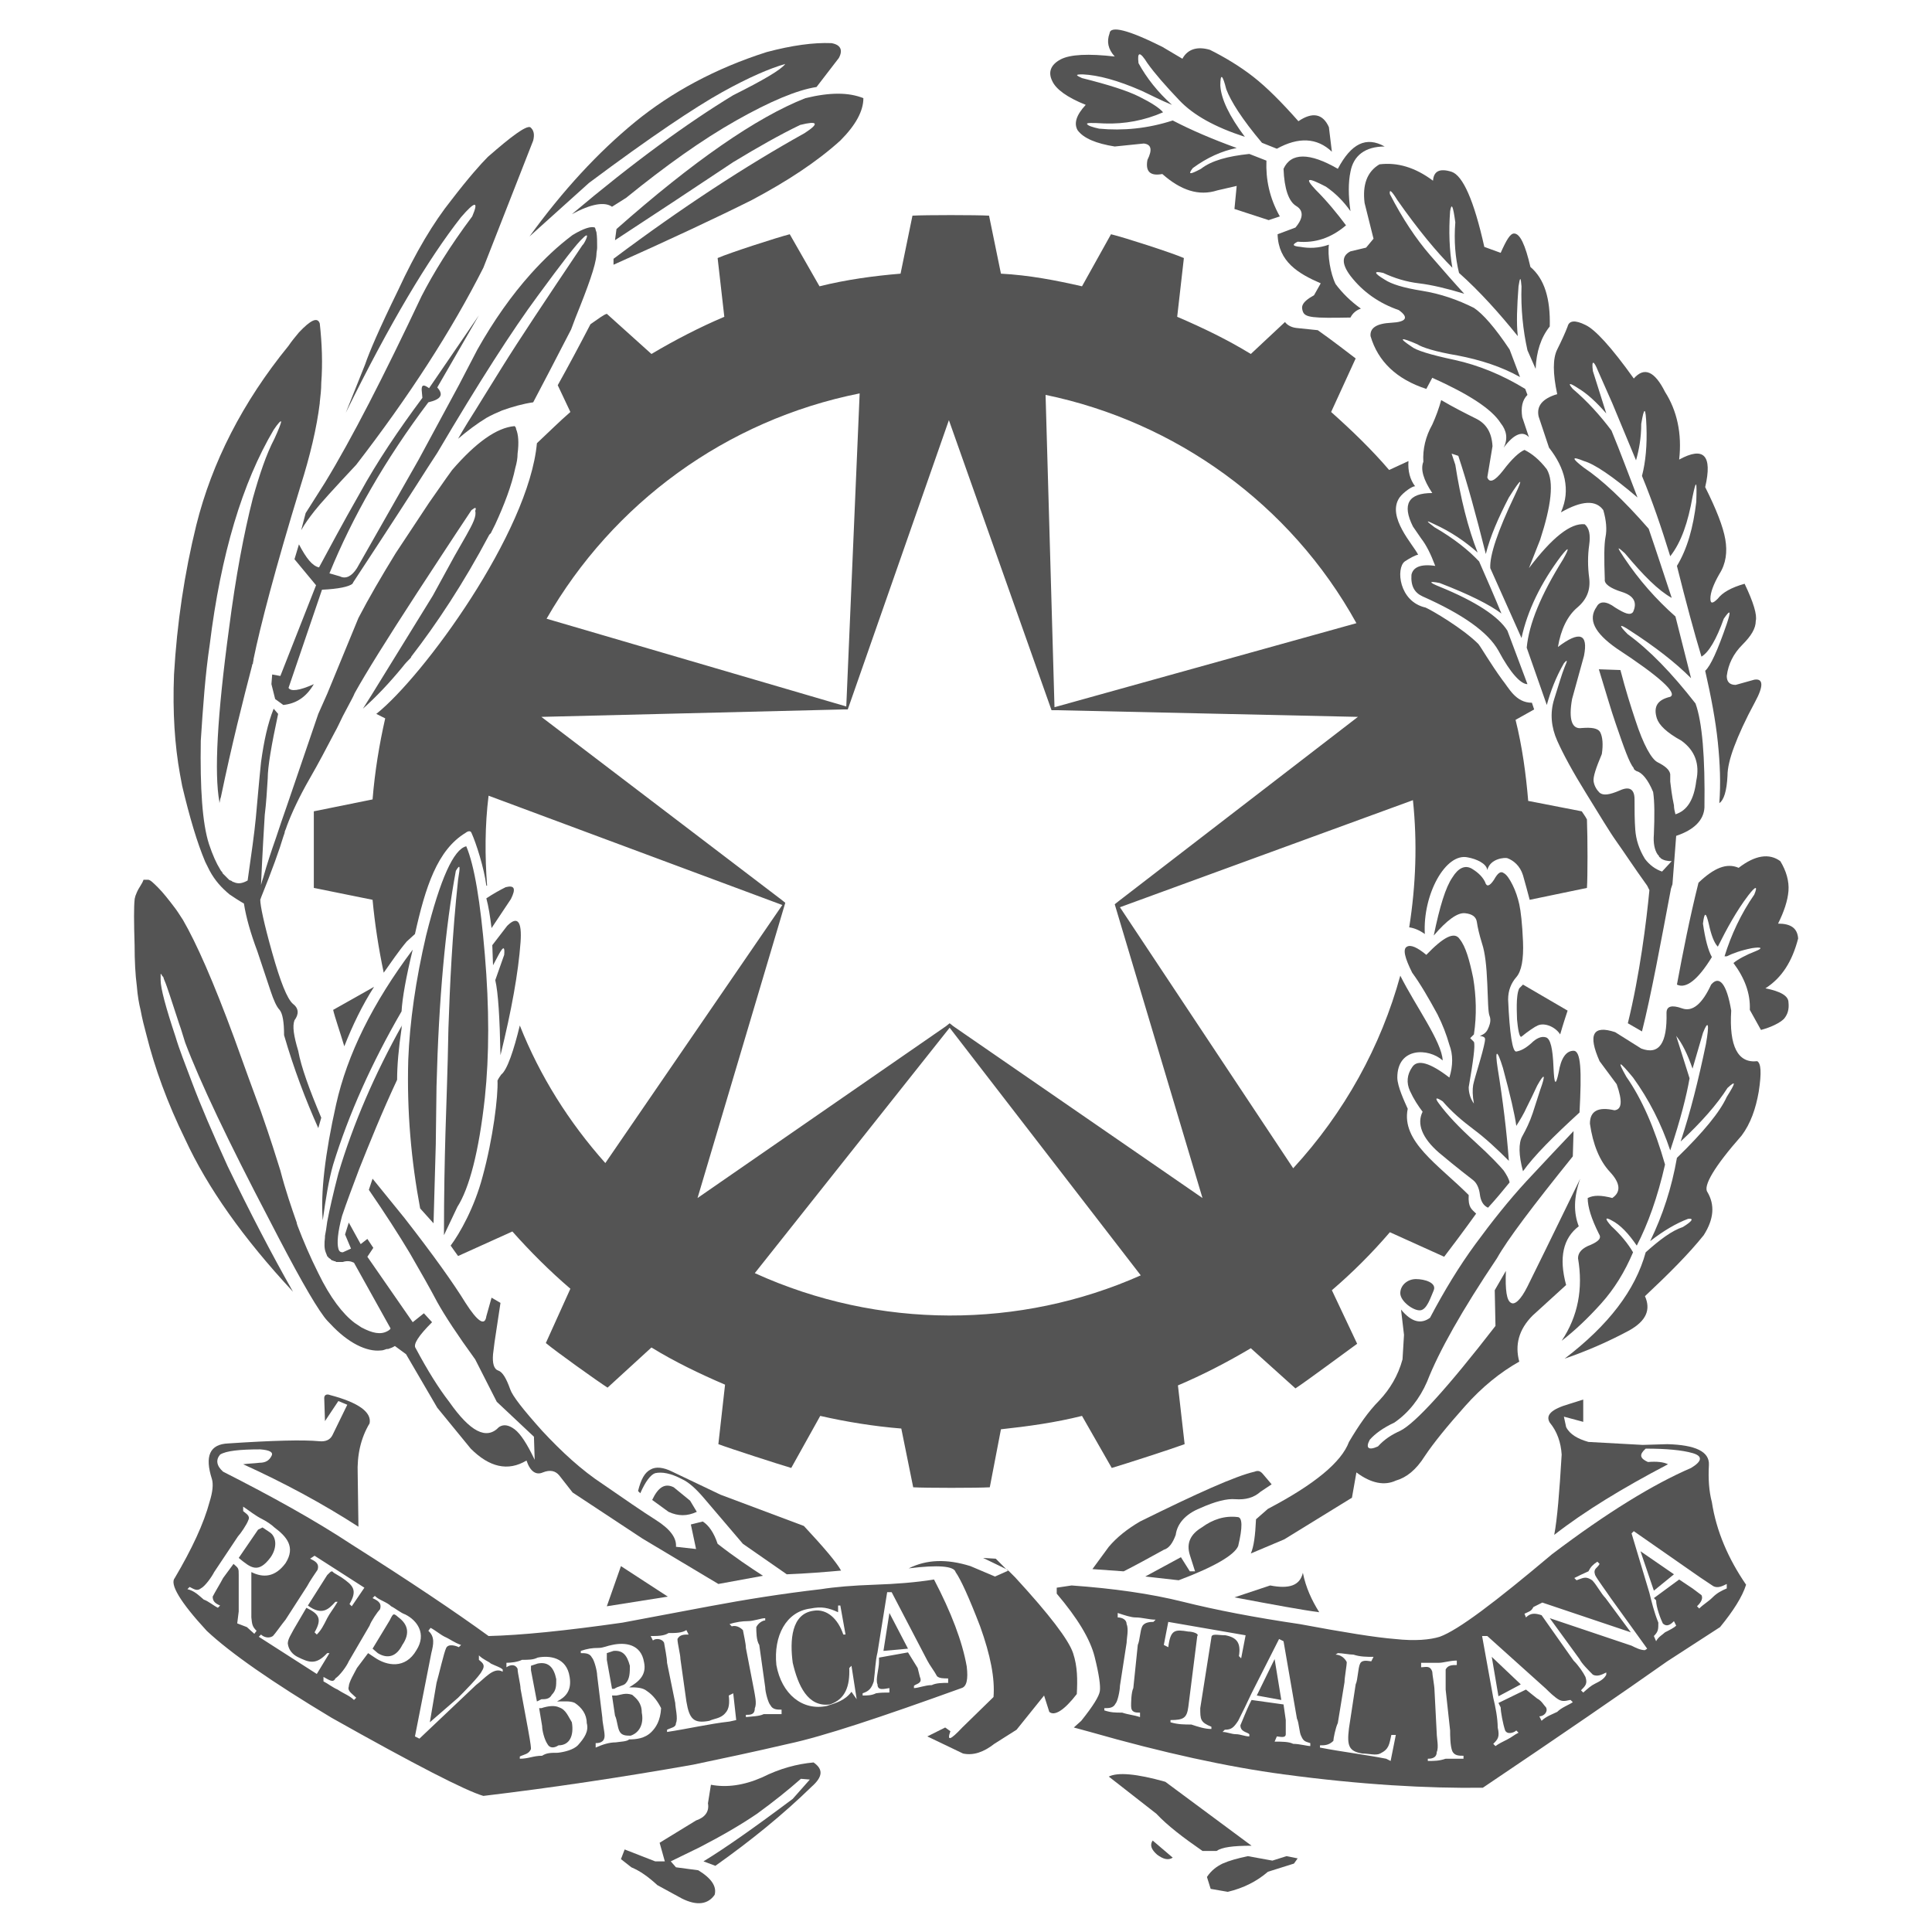 <?xml version="1.0" encoding="utf-8"?>
<!-- Generator: Adobe Illustrator 27.7.0, SVG Export Plug-In . SVG Version: 6.00 Build 0)  -->
<svg version="1.1" id="acqua" xmlns="http://www.w3.org/2000/svg" xmlns:xlink="http://www.w3.org/1999/xlink" x="0px" y="0px"
	 viewBox="0 0 25.98 25.98" style="enable-background:new 0 0 25.98 25.98;" xml:space="preserve">
<style type="text/css">
	.st0{fill:#545454;}
</style>
<g>
	<path class="st0" d="M8.77,20.17l0.22,0.16c0.13,0.06,0.25,0.06,0.38,0l-0.09-0.15L9.06,20C8.94,19.94,8.85,20,8.77,20.17"/>
	<path class="st0" d="M9.47,20.15c0.11,0.13,0.28,0.33,0.52,0.61l0.59,0.41c0.26-0.01,0.51-0.03,0.73-0.05
		c-0.06-0.11-0.23-0.31-0.5-0.6l-1.12-0.42l-0.65-0.31c-0.12-0.06-0.22-0.07-0.29-0.03c-0.08,0.04-0.13,0.13-0.17,0.29l0.03,0.03
		c0.07-0.16,0.14-0.25,0.2-0.27c0.09-0.02,0.21,0,0.36,0.08C9.26,19.93,9.36,20.02,9.47,20.15"/>
	<path class="st0" d="M14.6,1.41c-0.13,0.14-0.16,0.25-0.11,0.34c0.08,0.11,0.25,0.18,0.5,0.22l0.39-0.04
		c0.1,0.01,0.12,0.08,0.05,0.22c-0.03,0.16,0.04,0.22,0.2,0.19c0.25,0.22,0.49,0.3,0.74,0.22l0.26-0.06l-0.03,0.31l0.46,0.15
		l0.15-0.05c-0.14-0.25-0.19-0.5-0.18-0.75l-0.23-0.09c-0.29,0.03-0.51,0.09-0.65,0.2c-0.15,0.08-0.18,0.08-0.11-0.01
		c0.19-0.14,0.39-0.23,0.59-0.27c-0.33-0.12-0.61-0.24-0.86-0.37c-0.34,0.11-0.67,0.14-0.99,0.11c-0.09-0.02-0.15-0.04-0.16-0.06
		c-0.02-0.02,0.06-0.02,0.23-0.01c0.27,0.01,0.54-0.04,0.79-0.15c-0.05-0.06-0.16-0.13-0.32-0.21c-0.16-0.08-0.41-0.16-0.77-0.25
		c-0.09-0.04-0.09-0.05,0.01-0.05c0.21,0.01,0.47,0.08,0.79,0.22c0.13,0.06,0.26,0.13,0.41,0.19c-0.19-0.17-0.34-0.36-0.45-0.56
		c-0.02-0.16,0.02-0.16,0.12,0c0.1,0.14,0.24,0.3,0.43,0.5c0.19,0.2,0.48,0.36,0.88,0.49c-0.21-0.28-0.32-0.51-0.33-0.69
		c0-0.17,0.03-0.15,0.08,0.05c0.06,0.16,0.21,0.4,0.48,0.72L17.17,2c0.29-0.16,0.54-0.15,0.74,0.04l-0.04-0.33
		c-0.08-0.18-0.22-0.21-0.41-0.08c-0.23-0.26-0.43-0.46-0.61-0.6c-0.18-0.14-0.38-0.26-0.58-0.36c-0.17-0.05-0.3-0.01-0.37,0.12
		l-0.27-0.16c-0.46-0.23-0.7-0.29-0.71-0.18c-0.04,0.11-0.02,0.21,0.07,0.31c-0.35-0.04-0.6-0.03-0.73,0.04
		c-0.13,0.07-0.17,0.17-0.11,0.29C14.2,1.2,14.35,1.31,14.6,1.41"/>
	<g>
		<path class="st0" d="M6.66,13.18c0.04,0.17,0.06,0.51,0.07,1.01c0.15-0.61,0.24-1.11,0.27-1.52c0.02-0.28-0.04-0.36-0.18-0.22
			l-0.2,0.26l0.01,0.27l0.08-0.15c0.06-0.11,0.08-0.1,0.07,0.01L6.66,13.18z"/>
	</g>
	<path class="st0" d="M17.26,2.27c0.01,0.27,0.07,0.44,0.17,0.5c0.1,0.06,0.1,0.16-0.01,0.29l-0.24,0.09
		c0.01,0.37,0.28,0.53,0.58,0.66l-0.09,0.16c-0.18,0.1-0.17,0.16-0.15,0.22c0.03,0.08,0.13,0.09,0.64,0.08
		c0.03-0.06,0.08-0.1,0.14-0.12c-0.14-0.1-0.25-0.21-0.34-0.33c-0.07-0.14-0.11-0.39-0.09-0.53c-0.14,0.05-0.27,0.05-0.38,0.03
		c-0.11-0.01-0.12-0.03-0.04-0.07c0.24,0.02,0.45-0.05,0.65-0.22c-0.12-0.16-0.25-0.32-0.41-0.48c-0.15-0.16-0.11-0.17,0.14-0.04
		c0.13,0.09,0.24,0.2,0.33,0.33c-0.03-0.21-0.03-0.39,0-0.53c0.04-0.22,0.2-0.34,0.46-0.34c-0.25-0.14-0.45-0.04-0.63,0.3
		C17.61,2.05,17.36,2.05,17.26,2.27"/>
	<path class="st0" d="M10.83,1.32c-0.66,0.26-1.51,0.85-2.54,1.76L8.27,3.23c0.52-0.34,1.05-0.69,1.59-1.05
		c0.33-0.2,0.63-0.37,0.9-0.5c0.24-0.06,0.26-0.02,0.06,0.11c-0.79,0.44-1.65,1-2.57,1.69v0.08c0.76-0.34,1.38-0.63,1.86-0.87
		c0.47-0.25,0.87-0.51,1.19-0.8c0.21-0.21,0.31-0.4,0.31-0.57C11.41,1.24,11.16,1.24,10.83,1.32"/>
	<g>
		<path class="st0" d="M7.92,2.46c0.83-0.62,1.43-1.02,1.79-1.22c0.36-0.2,0.64-0.32,0.85-0.38c-0.06,0.08-0.3,0.22-0.7,0.42
			C9.25,1.65,8.52,2.18,7.69,2.88c0.26-0.14,0.44-0.17,0.54-0.1l0.19-0.12C8.95,2.23,9.44,1.88,9.9,1.62
			c0.46-0.26,0.82-0.41,1.08-0.45l0.3-0.39c0.06-0.11,0.02-0.18-0.1-0.2c-0.24-0.01-0.53,0.03-0.87,0.12
			C9.62,0.92,9.03,1.24,8.54,1.64c-0.5,0.41-0.97,0.92-1.42,1.54L7.92,2.46z"/>
	</g>
	<path class="st0" d="M15.81,20.64c0.02-0.15,0.13-0.28,0.33-0.36c0.2-0.09,0.36-0.13,0.47-0.12c0.14,0.01,0.25-0.02,0.34-0.1
		l0.15-0.1l-0.11-0.13c-0.04-0.05-0.07-0.06-0.12-0.04c-0.26,0.06-0.77,0.29-1.54,0.67c-0.17,0.1-0.31,0.21-0.42,0.34l-0.22,0.3
		l0.42,0.03c0.16-0.08,0.34-0.18,0.54-0.29C15.72,20.82,15.77,20.75,15.81,20.64"/>
	<path class="st0" d="M20.54,17.3c-0.09,0.18-0.17,0.25-0.22,0.22c-0.06-0.03-0.08-0.17-0.07-0.43l-0.15,0.26l0.01,0.48
		c-0.65,0.84-1.08,1.31-1.28,1.41c-0.11,0.05-0.21,0.11-0.3,0.21c-0.13,0.06-0.17,0.02-0.11-0.09c0.07-0.08,0.18-0.16,0.33-0.23
		c0.19-0.13,0.34-0.32,0.44-0.55c0.16-0.41,0.47-0.96,0.94-1.66c0.14-0.25,0.48-0.7,1.02-1.37l0.01-0.34
		c-0.17,0.18-0.38,0.4-0.63,0.67c-0.24,0.26-0.47,0.55-0.69,0.85c-0.22,0.3-0.42,0.63-0.61,0.99c-0.12,0.09-0.25,0.06-0.39-0.11
		l0.04,0.34l-0.02,0.33c-0.06,0.22-0.17,0.4-0.31,0.55c-0.15,0.15-0.28,0.34-0.41,0.56c-0.1,0.27-0.46,0.57-1.09,0.9l-0.16,0.14
		c-0.01,0.22-0.03,0.37-0.07,0.46l0.45-0.19l0.91-0.56l0.06-0.34c0.2,0.15,0.38,0.18,0.53,0.11c0.14-0.04,0.27-0.14,0.39-0.33
		c0.12-0.18,0.3-0.4,0.54-0.67c0.23-0.26,0.48-0.46,0.73-0.6c-0.06-0.22-0.01-0.43,0.18-0.62l0.45-0.41
		c-0.1-0.37-0.04-0.63,0.17-0.79c-0.07-0.18-0.07-0.39,0.02-0.64C20.87,16.63,20.63,17.12,20.54,17.3"/>
	<path class="st0" d="M16.65,20.79c0.06-0.25,0.06-0.39-0.01-0.39c-0.17-0.02-0.33,0.03-0.48,0.14c-0.15,0.09-0.21,0.21-0.16,0.37
		l0.07,0.22H16l-0.12-0.19L15.4,21.2l0.45,0.05C16.33,21.07,16.6,20.91,16.65,20.79"/>
	<path class="st0" d="M20.69,5.6l0.14,0.42c0.11,0.14,0.18,0.28,0.21,0.42c0.03,0.15,0.02,0.29-0.05,0.45
		c0.28-0.16,0.47-0.17,0.57-0.03C21.6,7,21.61,7.12,21.59,7.22c-0.02,0.1-0.02,0.29-0.01,0.57c-0.01,0.06,0.07,0.12,0.23,0.17
		c0.16,0.05,0.21,0.14,0.15,0.27c-0.04,0.05-0.11,0.02-0.24-0.06c-0.12-0.09-0.21-0.09-0.25-0.01c-0.12,0.17-0.03,0.35,0.27,0.56
		c0.58,0.38,0.82,0.6,0.72,0.65c-0.17,0.04-0.23,0.13-0.18,0.29c0.03,0.09,0.13,0.19,0.33,0.3c0.18,0.13,0.25,0.31,0.2,0.54
		c-0.03,0.25-0.12,0.4-0.28,0.45c-0.01-0.04-0.02-0.08-0.02-0.12c-0.03-0.14-0.04-0.24-0.05-0.32c0-0.02,0-0.05,0-0.06
		c0-0.01,0-0.03,0-0.04c-0.01-0.06-0.07-0.11-0.17-0.16c-0.08-0.04-0.19-0.23-0.3-0.57c-0.06-0.18-0.13-0.4-0.2-0.67L21.5,9
		c0,0,0,0,0,0l0,0c0.09,0.29,0.16,0.54,0.23,0.74c0.11,0.32,0.18,0.52,0.24,0.59c0,0,0,0,0,0.01c0,0,0.01,0.01,0.01,0.01
		c0,0,0.01,0.01,0.01,0.01c0.01,0,0.01,0.01,0.02,0.01c0.07,0.02,0.15,0.11,0.22,0.28c0.02,0.13,0.02,0.33,0.01,0.57
		c-0.01,0.12,0.01,0.21,0.05,0.27c0.01,0.01,0.02,0.02,0.02,0.03c0,0,0.01,0.01,0.01,0.01c0,0,0.01,0,0.01,0.01
		c0.04,0.03,0.09,0.04,0.15,0.04l-0.13,0.14c-0.09-0.03-0.17-0.09-0.23-0.17c-0.08-0.13-0.12-0.26-0.13-0.39
		c-0.01-0.13-0.01-0.27-0.01-0.41c0-0.14-0.07-0.18-0.2-0.12c-0.14,0.06-0.22,0.07-0.27,0.03c-0.04-0.04-0.07-0.09-0.08-0.15
		c-0.01-0.06,0.03-0.18,0.11-0.37c0.02-0.13,0.01-0.23-0.02-0.29c-0.03-0.06-0.12-0.07-0.25-0.06c-0.13,0.02-0.18-0.11-0.13-0.39
		l0.16-0.58c0.06-0.3-0.06-0.34-0.35-0.12c0.04-0.24,0.13-0.42,0.26-0.53c0.13-0.11,0.18-0.24,0.16-0.4c-0.02-0.15-0.02-0.3,0-0.44
		c0.02-0.14,0-0.23-0.06-0.28c-0.19-0.02-0.44,0.18-0.75,0.59l0.15-0.38c0.15-0.46,0.19-0.78,0.09-0.95
		C20.7,6.18,20.6,6.1,20.5,6.05c-0.07,0.03-0.17,0.12-0.29,0.28C20.1,6.47,20.03,6.5,20,6.42L20.07,6c-0.01-0.18-0.08-0.3-0.22-0.37
		c-0.14-0.07-0.3-0.15-0.47-0.25c-0.03,0.11-0.07,0.22-0.12,0.33c-0.09,0.16-0.13,0.33-0.12,0.5c-0.04,0.1,0,0.24,0.12,0.42
		c-0.32,0-0.41,0.15-0.26,0.45l0.11,0.16c0.07,0.09,0.13,0.21,0.19,0.37C19.1,7.58,19,7.63,18.98,7.73
		c-0.01,0.15,0.04,0.24,0.15,0.29c0.54,0.24,0.88,0.48,1.02,0.73c0.16,0.3,0.3,0.45,0.39,0.45l-0.27-0.72
		c-0.12-0.19-0.42-0.39-0.91-0.59c-0.15-0.06-0.15-0.08,0-0.05c0.39,0.15,0.67,0.29,0.83,0.41C20.1,8.03,20,7.8,19.89,7.55
		c-0.14-0.15-0.34-0.31-0.6-0.46c-0.12-0.09-0.12-0.1,0-0.04c0.22,0.1,0.41,0.23,0.58,0.38c-0.13-0.33-0.23-0.73-0.3-1.18
		l-0.05-0.15l0.09,0.03c0.12,0.36,0.24,0.8,0.37,1.32c0.06-0.24,0.17-0.49,0.31-0.76c0.17-0.27,0.2-0.28,0.08-0.03
		c-0.23,0.48-0.34,0.81-0.33,0.98l0.42,0.94c0.08-0.37,0.26-0.74,0.53-1.1c0.11-0.14,0.12-0.12,0.03,0.04
		c-0.3,0.48-0.46,0.87-0.49,1.19l0.27,0.77c0.05-0.18,0.12-0.37,0.23-0.56c0.05-0.06,0.05-0.04,0.01,0.05
		c-0.04,0.1-0.08,0.24-0.14,0.43c-0.06,0.19-0.04,0.38,0.04,0.56c0.08,0.18,0.21,0.42,0.39,0.71c0.18,0.29,0.31,0.51,0.41,0.65
		c0.1,0.14,0.23,0.34,0.41,0.59l0.03,0.06c-0.04,0.42-0.13,1.14-0.29,1.79l0.19,0.11c0.12-0.47,0.26-1.23,0.39-1.92l0.02-0.06h0
		l0.05-0.65c0.24-0.08,0.37-0.21,0.38-0.38c0.01-0.68-0.03-1.15-0.12-1.4c-0.32-0.41-0.62-0.72-0.91-0.93
		c-0.13-0.13-0.12-0.15,0.03-0.05c0.34,0.22,0.61,0.43,0.82,0.64l-0.21-0.83c-0.26-0.23-0.49-0.49-0.69-0.79
		c-0.1-0.15-0.1-0.16,0.01-0.06c0.25,0.3,0.45,0.5,0.63,0.6c-0.1-0.3-0.2-0.61-0.31-0.93c-0.34-0.39-0.63-0.66-0.87-0.82
		c-0.17-0.13-0.17-0.16,0-0.09c0.14,0.04,0.38,0.2,0.72,0.49c-0.12-0.31-0.23-0.61-0.35-0.9c-0.15-0.2-0.32-0.39-0.52-0.56
		c-0.07-0.08-0.05-0.09,0.07-0.01c0.12,0.07,0.25,0.19,0.38,0.34l-0.18-0.57c-0.02-0.15,0.01-0.15,0.07,0l0.19,0.43L22,6.19
		c0.04-0.14,0.07-0.3,0.07-0.49c0.04-0.24,0.06-0.23,0.07,0.03c0.01,0.25-0.01,0.48-0.06,0.67c0.14,0.34,0.26,0.69,0.38,1.08
		c0.15-0.19,0.24-0.46,0.3-0.8c0.05-0.24,0.06-0.22,0.05,0.07c-0.04,0.34-0.12,0.63-0.26,0.86c0.12,0.48,0.23,0.89,0.33,1.22
		c0.1-0.06,0.2-0.23,0.3-0.51c0.09-0.13,0.1-0.11,0.04,0.07C23.1,8.74,23,8.96,22.93,9.02c0.08,0.35,0.14,0.67,0.17,0.96
		c0.03,0.29,0.04,0.56,0.02,0.82c0.06-0.04,0.1-0.16,0.11-0.37c0-0.1,0.03-0.23,0.09-0.39c0.06-0.16,0.15-0.36,0.28-0.6
		c0.12-0.22,0.11-0.32-0.01-0.3l-0.25,0.07c-0.08,0-0.12-0.04-0.12-0.12c0.02-0.16,0.09-0.3,0.21-0.42
		c0.12-0.12,0.18-0.22,0.18-0.32c0.02-0.08-0.03-0.25-0.15-0.5c-0.18,0.05-0.3,0.12-0.36,0.2C23.03,8.12,23,8.12,23,8.05
		c0-0.08,0.04-0.19,0.12-0.33c0.09-0.14,0.11-0.3,0.08-0.47c-0.03-0.17-0.12-0.4-0.27-0.7c0.1-0.43-0.02-0.55-0.35-0.37
		c0.04-0.35-0.03-0.66-0.19-0.91c-0.14-0.28-0.28-0.34-0.42-0.18c-0.3-0.42-0.52-0.66-0.65-0.72c-0.14-0.07-0.22-0.06-0.24,0.02
		C21.05,4.47,21,4.58,20.94,4.7c-0.06,0.12-0.06,0.32,0,0.6C20.74,5.36,20.66,5.46,20.69,5.6"/>
	<path class="st0" d="M6.03,13.83C6.02,14.41,6,14.88,5.99,15.24c-0.01,0.35-0.02,0.81-0.02,1.37l0.18-0.38
		c0.16-0.25,0.29-0.74,0.37-1.47c0.06-0.57,0.06-1.21,0-1.92c-0.06-0.71-0.14-1.2-0.25-1.46c-0.17,0.04-0.35,0.44-0.54,1.2
		c-0.14,0.6-0.22,1.16-0.24,1.67c-0.02,0.7,0.04,1.36,0.16,2l0.18,0.2l0.03-1.06l0.01-0.78c0.03-1.18,0.12-2.15,0.26-2.9
		c0.06-0.1,0.06-0.06,0.03,0.12C6.08,12.58,6.05,13.24,6.03,13.83"/>
	<path class="st0" d="M18.35,2.73l0.12,0.48l-0.1,0.12l-0.21,0.05c-0.12,0.06-0.12,0.17,0,0.33c0.17,0.22,0.39,0.37,0.65,0.46
		c0.14,0.1,0.1,0.16-0.1,0.17c-0.2,0.01-0.29,0.07-0.28,0.18c0.1,0.34,0.35,0.58,0.75,0.71l0.08-0.15c0.49,0.22,0.8,0.42,0.92,0.61
		c0.08,0.1,0.1,0.21,0.04,0.33c0.14-0.19,0.26-0.23,0.34-0.14l-0.09-0.27c-0.02-0.13,0-0.23,0.07-0.3l-0.03-0.08
		c-0.31-0.19-0.63-0.32-0.95-0.39c-0.33-0.07-0.52-0.13-0.58-0.18c-0.18-0.12-0.15-0.13,0.08-0.03c0.06,0.04,0.24,0.1,0.54,0.15
		c0.31,0.06,0.59,0.15,0.84,0.29L20.3,4.7c-0.2-0.3-0.36-0.48-0.48-0.56c-0.22-0.11-0.45-0.19-0.7-0.23
		c-0.25-0.04-0.41-0.09-0.5-0.15c-0.15-0.09-0.15-0.12-0.02-0.09c0.15,0.07,0.31,0.12,0.48,0.14c0.17,0.02,0.38,0.07,0.61,0.14
		c-0.12-0.13-0.27-0.3-0.46-0.52c-0.19-0.22-0.37-0.49-0.54-0.82c-0.01-0.07,0.02-0.05,0.1,0.08c0.28,0.4,0.53,0.7,0.74,0.91
		c-0.04-0.23-0.05-0.49-0.03-0.76c0.02-0.12,0.04-0.07,0.07,0.15c-0.02,0.25,0,0.48,0.05,0.68c0.28,0.25,0.54,0.54,0.79,0.85
		c-0.02-0.18-0.01-0.4,0.01-0.67c0.02-0.13,0.03-0.13,0.04,0c-0.01,0.3,0.02,0.59,0.08,0.86l0.11,0.25
		c0.01-0.23,0.07-0.42,0.19-0.57c0.01-0.37-0.07-0.64-0.26-0.8c-0.07-0.3-0.14-0.45-0.22-0.45c-0.05,0-0.1,0.08-0.18,0.26
		l-0.22-0.08c-0.14-0.63-0.29-0.96-0.44-1.01c-0.16-0.05-0.24-0.01-0.25,0.12c-0.24-0.18-0.48-0.25-0.72-0.22
		C18.38,2.31,18.32,2.49,18.35,2.73"/>
	<path class="st0" d="M21.16,14.13c-0.1,0-0.17,0.1-0.2,0.29c-0.04,0.19-0.06,0.17-0.07-0.07c-0.01-0.25-0.04-0.38-0.1-0.4
		c-0.06-0.02-0.13,0.01-0.2,0.08c-0.08,0.07-0.14,0.1-0.2,0.11c-0.05,0.01-0.09-0.23-0.11-0.7c0-0.12,0.04-0.22,0.11-0.3
		c0.07-0.08,0.1-0.24,0.09-0.48c-0.01-0.24-0.03-0.41-0.05-0.5c-0.02-0.09-0.05-0.18-0.09-0.26c-0.04-0.08-0.08-0.14-0.12-0.16
		c-0.04-0.03-0.08,0-0.13,0.09c-0.06,0.09-0.1,0.1-0.12,0.03c-0.03-0.06-0.08-0.12-0.18-0.18c-0.09-0.05-0.18-0.01-0.26,0.12
		c-0.09,0.13-0.17,0.39-0.25,0.78c0.18-0.21,0.32-0.31,0.42-0.3c0.1,0.01,0.15,0.05,0.16,0.12c0.01,0.07,0.03,0.16,0.07,0.29
		c0.04,0.12,0.06,0.3,0.07,0.54c0.01,0.23,0.01,0.38,0.03,0.43c0.02,0.05,0.01,0.1-0.01,0.15c-0.02,0.05-0.04,0.09-0.12,0.12
		c0.07,0.01,0.07,0.03,0.07,0.05c0,0.02-0.02,0.12-0.07,0.29c-0.05,0.17-0.08,0.27-0.09,0.32c-0.01,0.06-0.01,0.14,0.01,0.25
		c-0.05-0.07-0.07-0.15-0.07-0.22c0.06-0.35,0.09-0.56,0.07-0.61l-0.05-0.05l0.05-0.05c0.04-0.26,0.03-0.52-0.01-0.76
		c-0.05-0.24-0.1-0.42-0.18-0.52c-0.07-0.11-0.22-0.03-0.45,0.21c-0.12-0.1-0.21-0.14-0.26-0.11c-0.06,0.03-0.03,0.15,0.07,0.35
		c0.11,0.15,0.22,0.34,0.34,0.56c0.07,0.14,0.12,0.27,0.16,0.41c0.05,0.13,0.05,0.28,0,0.44c-0.26-0.2-0.43-0.25-0.5-0.14
		c-0.07,0.1-0.08,0.21-0.03,0.32c0.05,0.11,0.11,0.2,0.17,0.28c-0.08,0.16-0.01,0.35,0.22,0.55c0.25,0.21,0.41,0.33,0.46,0.37
		c0.05,0.04,0.08,0.11,0.09,0.19c0.01,0.08,0.04,0.15,0.11,0.18c0.11-0.12,0.2-0.23,0.29-0.34c-0.01-0.05-0.04-0.1-0.08-0.16
		c-0.05-0.06-0.17-0.19-0.39-0.39c-0.21-0.19-0.37-0.36-0.48-0.51c-0.06-0.08-0.04-0.09,0.05-0.03c0.12,0.14,0.26,0.26,0.42,0.38
		c0.16,0.12,0.31,0.26,0.47,0.42c-0.03-0.4-0.08-0.81-0.15-1.24c-0.04-0.26-0.01-0.27,0.07-0.01c0.1,0.37,0.16,0.63,0.18,0.78
		c0.05-0.08,0.1-0.16,0.14-0.25c0.04-0.08,0.09-0.18,0.14-0.29c0.1-0.18,0.12-0.16,0.04,0.06c-0.03,0.09-0.06,0.19-0.1,0.31
		c-0.04,0.12-0.09,0.22-0.14,0.31c-0.05,0.09-0.05,0.25,0.01,0.47c0.15-0.21,0.41-0.47,0.76-0.79
		C21.27,14.4,21.26,14.13,21.16,14.13"/>
	<path class="st0" d="M17.52,21.15c-0.04,0.17-0.18,0.22-0.44,0.17l-0.48,0.16c0.53,0.1,0.91,0.17,1.14,0.2
		C17.64,21.52,17.56,21.35,17.52,21.15"/>
	<path class="st0" d="M19.1,17.62c0.09-0.01,0.14-0.18,0.18-0.27c0.04-0.1-0.12-0.15-0.24-0.15c-0.11,0-0.21,0.08-0.21,0.19
		C18.83,17.5,19.01,17.63,19.1,17.62"/>
	<path class="st0" d="M4.52,14.85c-0.15,0.67-0.21,1.19-0.18,1.56c0.04-0.29,0.08-0.54,0.14-0.75C4.69,14.98,5,14.29,5.4,13.6
		c0.01-0.18,0.06-0.46,0.15-0.83C5.01,13.49,4.67,14.18,4.52,14.85"/>
	<g>
		<path class="st0" d="M17.11,25.02l-0.33-0.06c-0.14,0.03-0.25,0.06-0.34,0.1c-0.08,0.04-0.15,0.09-0.21,0.18l0.05,0.16l0.23,0.04
			c0.21-0.05,0.39-0.14,0.54-0.27l0.35-0.11l0.05-0.07l-0.15-0.03L17.11,25.02z"/>
	</g>
	<path class="st0" d="M16.83,24.82l-1.16-0.86c-0.39-0.11-0.64-0.13-0.76-0.07l0.64,0.5c0.15,0.16,0.36,0.32,0.62,0.5h0.19
		C16.43,24.84,16.58,24.82,16.83,24.82"/>
	<path class="st0" d="M14.43,22.23c-0.06-0.18-0.32-0.52-0.78-1.02l-0.09-0.09l-0.18,0.08l-0.33-0.14c-0.32-0.1-0.59-0.09-0.83,0.03
		c0.4-0.05,0.61-0.03,0.63,0.05c0.07,0.1,0.18,0.34,0.33,0.73c0.14,0.39,0.2,0.7,0.18,0.95l-0.42,0.41
		c-0.16,0.17-0.21,0.19-0.16,0.05l-0.07-0.05l-0.24,0.12l0.48,0.23c0.14,0.03,0.28-0.02,0.42-0.13l0.3-0.19l0.37-0.46l0.07,0.22
		c0.07,0.06,0.2-0.02,0.37-0.24C14.49,22.59,14.49,22.41,14.43,22.23"/>
	<path class="st0" d="M15.56,24.94c0.08,0.06,0.15,0.08,0.21,0.04l-0.27-0.23C15.46,24.81,15.48,24.87,15.56,24.94"/>
	<path class="st0" d="M23.74,13.29c0.22-0.14,0.36-0.36,0.44-0.67c-0.01-0.14-0.1-0.2-0.27-0.2c0.08-0.16,0.13-0.31,0.14-0.44
		c0.01-0.13-0.03-0.27-0.11-0.4c-0.15-0.11-0.34-0.08-0.56,0.09c-0.16-0.07-0.33,0-0.54,0.2c-0.12,0.48-0.21,0.94-0.29,1.37
		c0.12,0.06,0.28-0.06,0.47-0.37c-0.05-0.09-0.09-0.24-0.12-0.45c0.02-0.16,0.04-0.16,0.08,0.01c0.03,0.14,0.07,0.25,0.12,0.3
		c0.12-0.24,0.25-0.48,0.41-0.69c0.1-0.13,0.13-0.13,0.08-0.01c-0.18,0.26-0.31,0.54-0.4,0.83h0.03c0.08-0.04,0.19-0.08,0.34-0.11
		c0.13-0.02,0.15,0,0.05,0.04c-0.13,0.05-0.24,0.11-0.3,0.16c0.15,0.2,0.23,0.41,0.22,0.63l0.15,0.27c0.15-0.04,0.26-0.1,0.31-0.15
		c0.05-0.06,0.07-0.13,0.06-0.22C24.05,13.39,23.94,13.33,23.74,13.29"/>
	<path class="st0" d="M23.63,14.27c-0.26,0.03-0.38-0.2-0.35-0.68c-0.06-0.36-0.16-0.48-0.27-0.35c-0.12,0.26-0.25,0.37-0.39,0.32
		c-0.14-0.05-0.21-0.03-0.21,0.06c0.01,0.41-0.1,0.57-0.34,0.48l-0.35-0.22c-0.3-0.1-0.37,0.03-0.21,0.39l0.23,0.31
		c0.08,0.23,0.07,0.34-0.03,0.35c-0.22-0.05-0.33,0.01-0.33,0.18c0.04,0.28,0.13,0.5,0.27,0.65c0.14,0.15,0.15,0.27,0.03,0.35
		c-0.15-0.04-0.25-0.04-0.33,0c0,0.12,0.05,0.28,0.15,0.48c0.04,0.06,0,0.1-0.11,0.15c-0.11,0.04-0.17,0.1-0.17,0.18
		c0.07,0.41,0,0.78-0.22,1.11c0.18-0.14,0.35-0.3,0.53-0.5c0.18-0.2,0.32-0.43,0.43-0.69c-0.07-0.12-0.17-0.24-0.29-0.35
		c-0.09-0.1-0.09-0.13,0-0.08c0.12,0.06,0.23,0.18,0.34,0.34c0.15-0.29,0.28-0.65,0.38-1.09c-0.14-0.49-0.31-0.88-0.52-1.18
		c-0.13-0.23-0.1-0.22,0.09,0.01c0.21,0.29,0.38,0.62,0.5,0.98c0.14-0.42,0.22-0.74,0.26-0.97l-0.18-0.57
		c0.08,0.1,0.15,0.24,0.22,0.44l0.14-0.48c0.07-0.18,0.09-0.13,0.04,0.15c-0.1,0.48-0.21,0.92-0.34,1.31
		c0.28-0.26,0.49-0.5,0.63-0.72c0.12-0.11,0.11-0.07-0.01,0.12c-0.09,0.2-0.31,0.47-0.67,0.82c-0.07,0.4-0.19,0.77-0.36,1.12
		c0.18-0.14,0.35-0.24,0.51-0.3c0.08-0.01,0.06,0.03-0.07,0.11c-0.15,0.05-0.31,0.17-0.5,0.34c-0.14,0.51-0.5,0.98-1.09,1.43
		c0.32-0.11,0.61-0.24,0.87-0.38c0.23-0.13,0.29-0.28,0.21-0.46c0.32-0.3,0.59-0.57,0.79-0.82c0.14-0.22,0.15-0.41,0.05-0.58
		c-0.06-0.08,0.09-0.34,0.46-0.76c0.12-0.16,0.19-0.36,0.23-0.59C23.69,14.42,23.68,14.3,23.63,14.27"/>
	<g>
		<path class="st0" d="M7.17,5.41L7.17,5.41l0.22-0.42l0.29-0.56C7.7,4.38,7.72,4.32,7.74,4.27c0.17-0.42,0.27-0.7,0.28-0.84
			c0-0.04,0.01-0.07,0.01-0.1c0-0.08,0-0.15-0.01-0.21C8.01,3.1,8.01,3.08,8,3.06c-0.05-0.02-0.15,0.01-0.3,0.1
			C7.5,3.31,7.32,3.48,7.14,3.68C6.88,3.97,6.64,4.31,6.42,4.7L6.17,5.18l-0.54,1L4.8,7.64C4.73,7.75,4.65,7.79,4.57,7.75L4.43,7.71
			c0.31-0.76,0.75-1.53,1.33-2.3c0.17-0.04,0.21-0.1,0.12-0.2l0.56-0.97L5.77,5.22C5.7,5.17,5.67,5.17,5.67,5.24l0.01,0.11
			C5.36,5.78,5.07,6.21,4.84,6.63c-0.24,0.42-0.42,0.76-0.55,1C4.2,7.61,4.12,7.51,4.02,7.32L3.96,7.52l0.29,0.35L3.77,9.09
			L3.66,9.07L3.65,9.2L3.7,9.4l0.11,0.08C3.99,9.46,4.12,9.37,4.22,9.2C4.02,9.29,3.91,9.3,3.88,9.25l0.45-1.32
			c0.22-0.01,0.36-0.04,0.41-0.08c0-0.01,0.01-0.01,0.01-0.02l0,0c0.48-0.73,0.81-1.24,1-1.54c0.05-0.08,0.1-0.15,0.13-0.2
			c0.56-0.95,1.01-1.65,1.35-2.11C7.56,3.53,7.76,3.27,7.84,3.2c0.06-0.06,0.07-0.04,0.03,0.04C7.86,3.26,7.85,3.28,7.83,3.3
			C7.34,4.03,6.98,4.57,6.75,4.94C6.58,5.21,6.43,5.46,6.29,5.68c0,0,0,0,0,0c0,0,0,0,0,0C6.24,5.76,6.2,5.83,6.16,5.9c0,0,0,0,0,0
			c0,0,0,0,0,0c0.13-0.11,0.25-0.2,0.38-0.28c0.07-0.04,0.14-0.07,0.21-0.1C6.89,5.47,7.03,5.43,7.17,5.41z"/>
	</g>
	<path class="st0" d="M5.67,3.98C5.16,5.06,4.73,5.9,4.37,6.49L4.11,6.9L4.05,7.13C4.1,7.04,4.16,6.96,4.23,6.87
		c0.07-0.09,0.26-0.3,0.56-0.62C5.5,5.33,6.07,4.45,6.5,3.6l0.67-1.71c0.02-0.08,0.01-0.14-0.04-0.18C7.07,1.69,6.88,1.83,6.56,2.11
		C6.47,2.2,6.3,2.39,6.07,2.69c-0.24,0.3-0.48,0.7-0.72,1.22C5.1,4.42,4.96,4.75,4.91,4.9L4.65,5.55c0.59-1.2,1.11-2.07,1.55-2.63
		C6.39,2.7,6.44,2.7,6.35,2.91C6.05,3.31,5.83,3.67,5.67,3.98"/>
	<path class="st0" d="M2.45,10.57c0.1,0.42,0.2,0.76,0.31,1.02c0.02,0.04,0.04,0.08,0.06,0.12c0.07,0.13,0.16,0.23,0.27,0.32
		c0.06,0.04,0.12,0.08,0.19,0.12c0,0,0,0,0,0c0,0,0,0,0,0c0.03,0.19,0.09,0.4,0.18,0.64c0.08,0.24,0.14,0.42,0.18,0.54
		c0.04,0.12,0.08,0.21,0.12,0.25c0.04,0.05,0.06,0.16,0.06,0.34c0.13,0.45,0.29,0.87,0.46,1.25l0.04-0.14
		c-0.16-0.38-0.27-0.68-0.31-0.9c-0.06-0.2-0.08-0.33-0.05-0.41c0.06-0.08,0.06-0.16-0.02-0.22c-0.08-0.07-0.17-0.3-0.28-0.69
		c-0.11-0.39-0.16-0.63-0.16-0.71c0,0,0,0,0,0v0c0-0.01,0.01-0.02,0.01-0.03c0.15-0.37,0.25-0.65,0.3-0.82
		c0.01-0.03,0.02-0.05,0.02-0.07c0.01-0.02,0.02-0.05,0.03-0.08c0.06-0.16,0.16-0.38,0.31-0.64c0.11-0.19,0.22-0.4,0.33-0.61
		c0.04-0.07,0.07-0.14,0.11-0.22c0.03-0.06,0.06-0.11,0.09-0.17c0.02-0.04,0.05-0.09,0.07-0.14c0.15-0.27,0.43-0.72,0.84-1.35
		c0.21-0.32,0.45-0.69,0.73-1.11c0.03-0.02,0.04-0.03,0.05-0.03c0.01,0,0.01,0.02,0,0.04c0,0,0,0,0,0C6.41,6.94,6.36,7.04,6.27,7.2
		L6.11,7.48L5.82,8.01L5,9.34L4.88,9.53c0,0,0,0,0,0l0,0c0.18-0.16,0.36-0.35,0.54-0.57c0.03-0.04,0.06-0.07,0.09-0.1
		c0.01-0.01,0.02-0.02,0.02-0.03c0.34-0.44,0.7-0.98,1.05-1.64L6.6,7.17c0,0,0,0,0,0c0.02-0.04,0.04-0.08,0.06-0.12
		c0.12-0.26,0.22-0.52,0.27-0.76c0.02-0.07,0.03-0.13,0.03-0.19c0.02-0.15,0.01-0.26-0.02-0.33C6.94,5.75,6.93,5.74,6.92,5.73
		C6.68,5.75,6.4,5.95,6.08,6.32c-0.11,0.15-0.21,0.3-0.31,0.44C5.61,7,5.46,7.23,5.32,7.44c-0.19,0.31-0.36,0.6-0.5,0.87L4.4,9.33
		L4.28,9.6l-0.42,1.23c-0.05,0.14-0.1,0.29-0.15,0.44c-0.06,0.17-0.12,0.35-0.17,0.53c-0.01,0.03-0.02,0.06-0.03,0.1
		c0.02-0.46,0.04-0.77,0.05-0.94c0.02-0.16,0.03-0.33,0.04-0.49c0-0.16,0.05-0.45,0.14-0.87L3.68,9.53
		C3.6,9.73,3.55,9.96,3.51,10.25C3.48,10.54,3.46,10.79,3.44,11c-0.02,0.21-0.06,0.49-0.11,0.84c-0.07,0.04-0.13,0.05-0.19,0.02
		c-0.01,0-0.01,0-0.02-0.01c-0.01-0.01-0.03-0.01-0.04-0.02C3.06,11.81,3.03,11.78,3,11.75c0,0,0,0,0,0
		c-0.01-0.01-0.01-0.01-0.01-0.02c-0.01-0.01-0.02-0.02-0.03-0.04c-0.05-0.08-0.1-0.19-0.15-0.34C2.72,11.07,2.69,10.6,2.7,9.96
		C2.73,9.5,2.76,9.07,2.82,8.67c0.15-1.22,0.44-2.18,0.86-2.89c0.06-0.09,0.1-0.13,0.1-0.11c0,0.02-0.03,0.1-0.09,0.23
		C3.58,6.11,3.49,6.38,3.4,6.7C3.28,7.17,3.17,7.75,3.08,8.45c-0.16,1.18-0.2,1.95-0.13,2.33c0,0.01,0,0.01,0,0.02
		c0.01-0.03,0.01-0.06,0.02-0.08C3.12,10,3.27,9.41,3.39,8.95c0-0.01,0-0.02,0.01-0.02c0-0.02,0.01-0.05,0.01-0.07
		C3.5,8.42,3.7,7.65,4.04,6.54C4.17,6.13,4.26,5.75,4.3,5.42c0,0,0-0.01,0-0.01c0.01-0.09,0.02-0.17,0.02-0.26
		c0.02-0.26,0.01-0.53-0.02-0.8C4.27,4.26,4.18,4.3,4.02,4.47c-0.05,0.06-0.1,0.12-0.14,0.18C3.26,5.41,2.85,6.22,2.64,7.06
		c-0.16,0.65-0.26,1.32-0.3,2.01c-0.02,0.51,0.01,0.95,0.08,1.34C2.43,10.46,2.44,10.52,2.45,10.57"/>
	<g>
		<path class="st0" d="M6.87,12.09c0.07-0.14,0.05-0.19-0.07-0.16c-0.08,0.04-0.17,0.09-0.26,0.15c0.03,0.11,0.05,0.24,0.07,0.4
			L6.87,12.09z"/>
	</g>
	<path class="st0" d="M10.94,23.7c-0.22,0.02-0.45,0.08-0.69,0.2C10,24.01,9.77,24.04,9.56,24l-0.04,0.25
		c0.02,0.11-0.04,0.19-0.16,0.23l-0.49,0.3l0.07,0.25H8.81l-0.41-0.16l-0.05,0.13l0.14,0.11c0.12,0.05,0.23,0.13,0.35,0.24
		l0.33,0.18c0.2,0.1,0.35,0.08,0.44-0.05c0.03-0.11-0.04-0.22-0.22-0.33l-0.3-0.04l-0.07-0.08l0.39-0.19
		c0.29-0.15,0.55-0.3,0.77-0.45c0.22-0.16,0.42-0.32,0.59-0.47l0.12,0.01l-0.23,0.26c-0.52,0.39-0.92,0.67-1.2,0.84l0.16,0.06
		c0.48-0.34,0.91-0.69,1.29-1.06C11.07,23.89,11.07,23.79,10.94,23.7"/>
	<g>
		<polygon class="st0" points="8.16,21.6 8.98,21.47 8.35,21.06 		"/>
	</g>
	<path class="st0" d="M3.94,17.37C3.94,17.37,3.94,17.37,3.94,17.37L3.94,17.37c-0.29-0.51-0.58-1.07-0.88-1.69
		c-0.2-0.44-0.36-0.81-0.48-1.13c-0.09-0.24-0.17-0.44-0.22-0.61c-0.13-0.39-0.2-0.65-0.2-0.76c0-0.04,0-0.07,0-0.08
		s0.01,0,0.02,0.02c0,0,0,0.01,0.01,0.01c0.01,0.01,0.01,0.03,0.02,0.05c0.04,0.09,0.1,0.29,0.2,0.59c0.03,0.08,0.05,0.16,0.08,0.25
		c0.2,0.53,0.58,1.33,1.13,2.38c0.35,0.68,0.59,1.11,0.74,1.31c0.03,0.04,0.06,0.07,0.08,0.09c0,0,0,0,0,0
		c0.24,0.26,0.49,0.38,0.68,0.36c0.03,0,0.05-0.01,0.08-0.02c0.01,0,0.01,0,0.02,0c0.03-0.01,0.06-0.02,0.09-0.04l0.15,0.11
		l0.42,0.72l0.45,0.55c0.25,0.25,0.5,0.31,0.75,0.16c0.05,0.15,0.13,0.2,0.22,0.16c0.1-0.04,0.17-0.02,0.22,0.04l0.18,0.23
		l0.94,0.62l1.02,0.61l0.6-0.11c-0.17-0.11-0.38-0.25-0.61-0.43c-0.05-0.15-0.12-0.25-0.2-0.3l-0.16,0.04l0.07,0.33L9.09,20.8
		c0.01-0.12-0.08-0.24-0.27-0.36c-0.19-0.12-0.42-0.28-0.71-0.48c-0.29-0.19-0.56-0.44-0.82-0.72c-0.26-0.29-0.4-0.47-0.43-0.56
		c-0.05-0.14-0.1-0.23-0.16-0.25c-0.06-0.02-0.08-0.1-0.07-0.22l0.02-0.16l0.08-0.53l-0.12-0.07L6.54,17.7
		c-0.02,0.14-0.12,0.07-0.28-0.18c-0.16-0.26-0.43-0.64-0.82-1.14l-0.43-0.53L4.96,16c0.22,0.32,0.4,0.6,0.55,0.85
		c0.15,0.26,0.27,0.47,0.37,0.66c0.1,0.18,0.27,0.44,0.51,0.77l0.29,0.57l0.5,0.47l0.01,0.31c-0.1-0.21-0.19-0.35-0.27-0.41
		c-0.08-0.06-0.15-0.07-0.21-0.03c-0.17,0.18-0.39,0.06-0.67-0.34c-0.14-0.18-0.29-0.42-0.45-0.72c-0.04-0.05,0.04-0.17,0.22-0.35
		l-0.11-0.12l-0.15,0.12l-0.61-0.88l0.08-0.12l-0.08-0.12l-0.09,0.07l-0.16-0.29L4.64,16.6l0.08,0.19l-0.11,0.05
		c-0.03,0-0.05-0.01-0.06-0.05c-0.02-0.07-0.01-0.22,0.05-0.44c0.06-0.18,0.14-0.39,0.23-0.63c0.14-0.35,0.3-0.75,0.51-1.2
		c0-0.19,0.02-0.42,0.06-0.69c0-0.02,0-0.03,0.01-0.05c0,0,0,0,0,0c0,0,0,0,0,0c-0.37,0.66-0.66,1.33-0.86,2
		c-0.07,0.27-0.12,0.49-0.15,0.65c-0.01,0.08-0.02,0.14-0.03,0.19c0,0.01,0,0.02,0,0.02c-0.01,0.08-0.01,0.15,0.01,0.2c0,0,0,0,0,0
		c0.01,0.02,0.01,0.03,0.02,0.05c0,0.01,0.01,0.01,0.01,0.01c0.01,0.01,0.01,0.02,0.02,0.02c0.01,0.01,0.02,0.01,0.02,0.02
		c0.01,0,0.01,0.01,0.02,0.01c0.01,0,0.02,0.01,0.03,0.01c0.01,0,0.01,0,0.02,0.01c0.01,0,0.03,0,0.04,0c0.01,0,0.01,0,0.02,0l0,0
		c0.01,0,0.02,0,0.03,0c0.06-0.02,0.11-0.01,0.15,0.01l0.49,0.88l0,0.01c-0.01,0.01-0.02,0.02-0.04,0.03
		c-0.09,0.05-0.2,0.03-0.35-0.05c-0.03-0.02-0.06-0.04-0.09-0.06c-0.16-0.12-0.33-0.34-0.49-0.67c-0.11-0.22-0.2-0.43-0.28-0.64
		c0-0.01-0.01-0.02-0.01-0.04c-0.07-0.2-0.15-0.43-0.22-0.7c-0.05-0.16-0.13-0.42-0.26-0.79c-0.1-0.27-0.22-0.6-0.36-0.99
		c-0.28-0.76-0.51-1.28-0.69-1.59c-0.04-0.06-0.07-0.11-0.1-0.15c-0.09-0.12-0.17-0.22-0.23-0.28c-0.07-0.07-0.11-0.11-0.14-0.11
		c-0.02,0-0.04,0-0.06,0C1.91,11.89,1.87,11.93,1.84,12c-0.01,0.02-0.01,0.03-0.02,0.05c0,0.01-0.01,0.03-0.01,0.05
		c-0.01,0.09-0.01,0.29,0,0.61c0,0.21,0.01,0.4,0.03,0.55c0.01,0.13,0.03,0.24,0.05,0.32c0.02,0.11,0.05,0.23,0.08,0.34
		c0.11,0.44,0.28,0.91,0.52,1.4C2.79,15.97,3.27,16.65,3.94,17.37"/>
	<path class="st0" d="M20.43,13.29c-0.05,0.1-0.03,0.35-0.03,0.42c0.01,0.11,0.03,0.25,0.06,0.23c0.07-0.06,0.19-0.14,0.2-0.14
		c0.09-0.06,0.25,0,0.32,0.11c0.04-0.14,0.08-0.26,0.1-0.32l-0.6-0.35C20.45,13.27,20.43,13.29,20.43,13.29"/>
	<path class="st0" d="M4.63,14.07c0.11-0.28,0.24-0.55,0.4-0.8l-0.55,0.31C4.5,13.67,4.57,13.87,4.63,14.07"/>
	<g>
		<path class="st0" d="M21.34,11.02c-0.02-0.04-0.05-0.08-0.07-0.11l-0.72-0.14c-0.03-0.36-0.08-0.73-0.17-1.09l0.25-0.14
			c-0.01-0.03-0.02-0.06-0.03-0.09c-0.22,0-0.31-0.2-0.4-0.31c-0.16-0.22-0.28-0.43-0.32-0.48c-0.21-0.21-0.62-0.45-0.71-0.49
			c-0.36-0.08-0.4-0.53-0.28-0.62c0.06-0.04,0.15-0.09,0.18-0.09c-0.06-0.13-0.43-0.51-0.25-0.77c0.05-0.07,0.18-0.16,0.21-0.15
			c-0.07-0.09-0.1-0.21-0.09-0.34l-0.26,0.12c-0.24-0.28-0.5-0.53-0.78-0.78l0.33-0.72c-0.08-0.06-0.31-0.24-0.51-0.38
			c-0.1-0.01-0.2-0.02-0.29-0.03c-0.08-0.01-0.13-0.05-0.15-0.08l-0.46,0.43c-0.31-0.19-0.64-0.35-0.99-0.5l0.09-0.79
			c-0.16-0.07-0.81-0.28-0.98-0.32l-0.39,0.7c-0.35-0.08-0.71-0.15-1.09-0.17l-0.16-0.78c-0.17-0.01-0.86-0.01-1.03,0l-0.16,0.78
			c-0.36,0.03-0.73,0.08-1.09,0.17l-0.4-0.7c-0.16,0.04-0.81,0.25-0.97,0.32l0.09,0.79c-0.33,0.14-0.66,0.31-0.98,0.5l-0.6-0.54
			C8.12,4.23,8.04,4.29,7.94,4.36C7.8,4.63,7.64,4.93,7.5,5.18l0.17,0.36c-0.15,0.13-0.3,0.28-0.45,0.42
			C7.11,7.16,5.69,9.1,5.06,9.6l0.12,0.06c-0.08,0.35-0.14,0.72-0.17,1.09l-0.79,0.16c0,0.17,0,0.86,0,1.03l0.79,0.16
			c0.03,0.32,0.08,0.65,0.15,0.98c0.1-0.14,0.2-0.29,0.31-0.42l0.11-0.1c0.14-0.63,0.3-1.13,0.68-1.36c0,0,0.06-0.05,0.08,0
			c0.06,0.13,0.17,0.47,0.2,0.71c0,0,0.01,0,0.01,0c-0.03-0.4-0.03-0.81,0.02-1.21l3.95,1.47l-2.38,3.47
			c-0.49-0.55-0.88-1.17-1.15-1.85c-0.08,0.33-0.17,0.6-0.25,0.66c-0.02,0.03-0.03,0.04-0.05,0.08c0.01,0.21-0.06,0.78-0.2,1.29
			c-0.11,0.42-0.31,0.77-0.43,0.93c0.04,0.06,0.08,0.11,0.1,0.14l0.73-0.33c0.24,0.27,0.5,0.53,0.78,0.77l-0.33,0.73
			c0.13,0.11,0.69,0.51,0.83,0.6l0.59-0.54c0.31,0.19,0.64,0.35,0.99,0.5l-0.09,0.8c0.16,0.06,0.81,0.27,0.98,0.32l0.39-0.7
			c0.35,0.08,0.72,0.14,1.09,0.17l0.16,0.79c0.17,0.01,0.86,0.01,1.03,0l0.15-0.78c0.37-0.04,0.73-0.09,1.09-0.18l0.4,0.7
			c0.17-0.05,0.82-0.26,0.98-0.32l-0.09-0.79c0.33-0.14,0.66-0.31,0.98-0.5l0.6,0.54c0.14-0.09,0.69-0.5,0.83-0.6l-0.34-0.72
			c0.28-0.24,0.54-0.5,0.78-0.78l0.73,0.33c0.07-0.09,0.28-0.37,0.43-0.58c-0.06-0.06-0.11-0.08-0.1-0.25
			c-0.41-0.41-0.91-0.72-0.82-1.16c-0.04-0.09-0.14-0.3-0.14-0.42c0-0.41,0.42-0.4,0.61-0.23c-0.01-0.25-0.37-0.74-0.57-1.14
			c-0.26,0.95-0.75,1.84-1.44,2.59l-2.33-3.51L19,10.76c0.06,0.57,0.04,1.14-0.05,1.71c0.07,0.01,0.14,0.04,0.21,0.09
			c-0.03-0.53,0.28-1.1,0.58-1.03c0.11,0.02,0.25,0.08,0.26,0.17c0.04-0.16,0.24-0.17,0.27-0.16c0.08,0.03,0.17,0.1,0.21,0.23
			c0.03,0.1,0.06,0.22,0.09,0.33l0.77-0.16C21.35,11.8,21.35,11.27,21.34,11.02 M18.24,8.38l-4.06,1.13l-0.12-4.2
			C15.8,5.67,17.35,6.77,18.24,8.38 M11.56,5.29l-0.18,4.21L7.35,8.32C8.24,6.77,9.76,5.65,11.56,5.29 M10.15,17.12l2.62-3.3
			l2.57,3.33C13.72,17.87,11.82,17.88,10.15,17.12 M15.04,12.12l-0.05,0.04l1.18,3.95l-3.35-2.31l-0.05-0.04l-0.05,0.04l-3.34,2.31
			l1.18-3.97l-0.05-0.04L7.28,9.64l4.06-0.1l0.06,0l1.36-3.89l1.38,3.9l0.06,0l4.06,0.09L15.04,12.12z"/>
	</g>
	<path class="st0" d="M12.27,2.88C12.27,2.88,12.27,2.88,12.27,2.88C12.27,2.88,12.27,2.88,12.27,2.88"/>
	<path class="st0" d="M12.27,2.88C12.27,2.88,12.27,2.88,12.27,2.88C12.27,2.88,12.27,2.88,12.27,2.88"/>
	<path class="st0" d="M12.28,2.88c0.01,0,0.02,0,0.03,0C12.3,2.88,12.29,2.88,12.28,2.88"/>
	<polyline class="st0" points="12.33,2.87 12.34,2.87 12.33,2.87 	"/>
	<path class="st0" d="M12.31,2.88c0.01,0,0.02,0,0.02,0C12.32,2.88,12.31,2.88,12.31,2.88"/>
	<path class="st0" d="M12.34,2.87C12.34,2.87,12.34,2.87,12.34,2.87"/>
	<g>
		<path class="st0" d="M12.34,2.87L12.34,2.87L12.34,2.87z"/>
	</g>
	<path class="st0" d="M12.33,2.88C12.33,2.88,12.33,2.88,12.33,2.88C12.33,2.88,12.33,2.88,12.33,2.88"/>
	<g>
		<polygon class="st0" points="13.22,20.95 13.53,21.1 13.39,20.96 		"/>
	</g>
	<g>
		<polygon class="st0" points="13.53,21.1 13.55,21.12 13.56,21.12 		"/>
	</g>
	<g>
		<polygon class="st0" points="11.88,22.2 12.21,22.17 11.96,21.69 		"/>
	</g>
	<g>
		<polygon class="st0" points="16.9,22.8 17.23,22.86 17.14,22.31 		"/>
	</g>
	<path class="st0" d="M8.41,22.64c0.06-0.06,0.06-0.15,0.06-0.24c-0.04-0.15-0.1-0.21-0.22-0.2l-0.09,0.03l0,0.09l0.07,0.39h0.03
		C8.32,22.67,8.38,22.67,8.41,22.64"/>
	<g>
		<path class="st0" d="M12.56,21.24c-0.25,0.04-0.51,0.06-0.8,0.07c-0.29,0.01-0.53,0.03-0.72,0.06c-0.52,0.06-1.02,0.14-1.5,0.23
			l-1.17,0.22c-0.77,0.11-1.37,0.17-1.8,0.18c-0.44-0.32-1.05-0.73-1.84-1.23c-0.5-0.33-1.08-0.65-1.73-0.98
			c-0.09-0.08-0.1-0.16-0.04-0.23c0.08-0.05,0.26-0.07,0.54-0.07c0.13,0.01,0.18,0.04,0.15,0.09c-0.03,0.06-0.08,0.09-0.16,0.09
			c-0.08,0.01-0.15,0.01-0.22,0.02c0.55,0.25,1.07,0.53,1.55,0.84l-0.01-0.71c-0.01-0.25,0.04-0.48,0.16-0.68
			c0.03-0.15-0.15-0.28-0.53-0.38c-0.05-0.02-0.08,0-0.08,0.04l0.01,0.31l0.18-0.27l0.12,0.05l-0.2,0.41
			c-0.03,0.06-0.09,0.09-0.18,0.08c-0.21-0.02-0.62-0.01-1.22,0.03c-0.25,0.01-0.32,0.17-0.22,0.48c0.02,0.07,0.01,0.17-0.03,0.3
			c-0.08,0.3-0.24,0.64-0.47,1.03c-0.07,0.08,0.07,0.32,0.43,0.71c0.32,0.3,0.88,0.69,1.68,1.17c1.12,0.63,1.8,0.98,2.04,1.05
			c0.92-0.11,1.86-0.25,2.82-0.42c0.38-0.08,0.81-0.17,1.28-0.28c0.47-0.1,1.25-0.36,2.33-0.75c0.07-0.02,0.09-0.12,0.07-0.29
			C12.94,22.07,12.79,21.68,12.56,21.24 M3.42,21.97l-0.1-0.09l-0.13-0.05l0.02-0.16l0-0.49c0-0.09,0-0.09-0.07-0.15l-0.14,0.19
			c-0.03,0.06-0.11,0.19-0.14,0.25c0,0.06,0.03,0.09,0.1,0.12l-0.03,0.03c-0.06-0.03-0.13-0.09-0.19-0.11
			c-0.07-0.06-0.13-0.12-0.22-0.14l0.03-0.03c0.06,0.03,0.1,0.06,0.15,0.02c0.06-0.03,0.15-0.16,0.18-0.22l0.32-0.48
			c0.03-0.03,0.12-0.16,0.14-0.22c0.03-0.06-0.04-0.09-0.07-0.12l0-0.06c0.09,0.06,0.16,0.12,0.26,0.17
			c0.06,0.03,0.13,0.08,0.16,0.11c0.16,0.12,0.29,0.26,0.15,0.48c-0.14,0.19-0.3,0.2-0.46,0.12v0.61c0.01,0.09,0.01,0.12,0.07,0.18
			L3.42,21.97z M3.48,22.01l0.03-0.03c0.03,0.03,0.1,0.06,0.16,0.02c0.03-0.03,0.12-0.16,0.17-0.22l0.29-0.45
			c0.03-0.06,0.12-0.19,0.14-0.22c0.03-0.09-0.04-0.12-0.1-0.15l0.06-0.04l0.67,0.43l-0.17,0.25l-0.03-0.03
			c0.11-0.19,0.05-0.25-0.11-0.36l-0.1-0.06c-0.03-0.03-0.03-0.03-0.09,0.03l-0.26,0.41c0.19,0.14,0.28,0.05,0.37-0.05l0.03,0
			c-0.06,0.1-0.11,0.16-0.14,0.22c-0.05,0.1-0.08,0.16-0.14,0.22l-0.03-0.03c0.11-0.19,0.05-0.25-0.11-0.33l-0.17,0.29
			c-0.03,0.06-0.08,0.13-0.08,0.19c0.01,0.09,0.07,0.15,0.13,0.18c0.16,0.08,0.25,0.11,0.4-0.05l0.03,0l-0.17,0.28L3.48,22.01z
			 M5.04,22.29l-0.09-0.06L4.8,22.43c-0.03,0.06-0.11,0.19-0.11,0.25c-0.02,0.06,0.04,0.09,0.1,0.15l-0.03,0.03
			c-0.06-0.06-0.13-0.08-0.22-0.14c-0.07-0.03-0.13-0.08-0.19-0.11l0-0.06c0.06,0.03,0.13,0.09,0.16,0.02
			c0.06-0.04,0.15-0.16,0.18-0.23l0.28-0.48c0.02-0.06,0.11-0.19,0.14-0.22c0.03-0.09-0.04-0.12-0.1-0.15l0.03-0.03
			c0.06,0.06,0.16,0.08,0.22,0.14c0.06,0.03,0.13,0.09,0.19,0.11c0.16,0.08,0.29,0.26,0.15,0.48C5.45,22.45,5.2,22.4,5.04,22.29
			 M6.4,22.66l-0.76,0.72l-0.06-0.03l0.22-1.12c0.03-0.12,0.05-0.22-0.04-0.3l0.03-0.04c0.06,0.03,0.13,0.09,0.19,0.12
			c0.07,0.03,0.13,0.08,0.22,0.11l-0.03,0.03C6.13,22.13,6.03,22.1,6,22.16c-0.03,0.06-0.1,0.37-0.13,0.47l-0.09,0.53l0.38-0.33
			c0.06-0.06,0.29-0.29,0.32-0.36c0.06-0.09-0.01-0.12-0.04-0.15l0-0.06c0.06,0.06,0.13,0.08,0.16,0.11
			c0.06,0.03,0.13,0.05,0.16,0.08l0,0.03C6.64,22.41,6.52,22.57,6.4,22.66 M7.77,23.47c-0.06,0.06-0.18,0.09-0.27,0.1
			c-0.09,0-0.15,0-0.21,0.04c-0.12,0-0.18,0.04-0.3,0.04l0-0.03c0.06-0.03,0.12-0.03,0.15-0.1c0-0.06-0.03-0.21-0.04-0.27l-0.1-0.54
			c0-0.06-0.04-0.21-0.04-0.27c-0.03-0.06-0.09-0.06-0.15-0.02v-0.06c0.06,0,0.15-0.01,0.21-0.04c0.09,0,0.15,0,0.21-0.03
			c0.15-0.03,0.39-0.01,0.43,0.26c0.03,0.18-0.05,0.27-0.17,0.33c0.09,0,0.18-0.01,0.24,0.02c0.09,0.06,0.16,0.15,0.16,0.27
			C7.92,23.28,7.86,23.37,7.77,23.47 M8.76,23.29c-0.09,0.09-0.21,0.1-0.3,0.1c-0.03,0.03-0.12,0.03-0.18,0.04
			c-0.09,0-0.18,0.03-0.27,0.07l0-0.06c0.03,0,0.12,0,0.12-0.1c0-0.06-0.03-0.18-0.03-0.24l-0.07-0.57c0-0.06-0.04-0.21-0.07-0.24
			c-0.03-0.06-0.09-0.06-0.15-0.06l0-0.03c0.09-0.03,0.15-0.04,0.24-0.04c0.06,0,0.12-0.03,0.18-0.04c0.18-0.04,0.39-0.01,0.43,0.23
			c0.04,0.18-0.08,0.27-0.2,0.34c0.09,0,0.18,0,0.24,0.05c0.09,0.06,0.15,0.15,0.19,0.23C8.88,23.14,8.82,23.23,8.76,23.29
			 M9.81,23.15c-0.27,0.03-0.57,0.1-0.84,0.14l0-0.03c0.06-0.03,0.12-0.03,0.12-0.09c0.03-0.06-0.01-0.21-0.01-0.27l-0.11-0.54
			c0-0.06-0.03-0.21-0.04-0.27c-0.03-0.06-0.12-0.06-0.15-0.03L8.75,22c0.09,0,0.18,0,0.24-0.04c0.09,0,0.18,0,0.24-0.04l0.03,0.06
			c-0.06,0-0.12,0-0.15,0.06c0,0.06,0.04,0.21,0.04,0.27l0.08,0.57c0.04,0.24,0.1,0.3,0.31,0.26c0.06-0.03,0.15-0.03,0.21-0.1
			c0.06-0.06,0.06-0.15,0.05-0.24l0.06-0.03l0.04,0.36L9.81,23.15z M10.27,23.05c-0.06,0.03-0.15,0.03-0.24,0.04v-0.03
			c0.06,0,0.12,0,0.12-0.09c0.03-0.06,0-0.18-0.01-0.24l-0.11-0.57c0-0.06-0.03-0.18-0.04-0.24c-0.06-0.06-0.12-0.06-0.15-0.05
			l-0.03-0.03c0.09-0.03,0.18-0.04,0.24-0.04c0.09,0,0.18-0.04,0.24-0.04l0,0.03c-0.03,0-0.09,0.03-0.12,0.09
			c0,0.06,0,0.18,0.04,0.24l0.08,0.57c0,0.06,0.04,0.21,0.07,0.24c0.03,0.06,0.09,0.06,0.15,0.06l0,0.06
			C10.42,23.05,10.35,23.05,10.27,23.05 M11.45,22.75c-0.09,0.12-0.21,0.15-0.33,0.19c-0.33,0.07-0.61-0.16-0.68-0.55
			c-0.04-0.39,0.13-0.72,0.46-0.76c0.15-0.03,0.24-0.01,0.37,0.05l0-0.09l0.03,0l0.07,0.39h-0.03c-0.07-0.21-0.22-0.35-0.4-0.32
			c-0.3,0.04-0.32,0.4-0.28,0.7c0.07,0.3,0.2,0.6,0.5,0.56c0.21-0.07,0.27-0.25,0.26-0.49l0.03-0.03l0.07,0.45L11.45,22.75z
			 M12.53,22.66c-0.09,0-0.18,0.04-0.24,0.04v-0.03c0.03-0.03,0.12-0.03,0.08-0.12l-0.03-0.12l-0.13-0.21l-0.39,0.07l0,0.06
			c0,0.09-0.05,0.24-0.02,0.3c0,0.09,0.09,0.06,0.16,0.05l0,0.06c-0.06,0-0.12,0-0.18,0.01c-0.06,0.03-0.12,0.03-0.18,0.03v-0.03
			c0.09-0.03,0.12-0.07,0.15-0.16c0.02-0.15,0.02-0.27,0.05-0.39l0.13-0.81h0.06l0.48,0.92c0.03,0.06,0.1,0.15,0.13,0.21
			c0.03,0.03,0.09,0.03,0.15,0.03l0,0.06C12.68,22.63,12.59,22.63,12.53,22.66"/>
	</g>
	<path class="st0" d="M8.5,22.79c-0.09-0.03-0.15,0-0.21,0.01l-0.06,0l0.04,0.27c0.03,0.06,0.03,0.15,0.06,0.21
		c0.03,0.06,0.09,0.06,0.15,0.06c0.12-0.04,0.18-0.16,0.15-0.31C8.63,22.9,8.56,22.84,8.5,22.79"/>
	<path class="st0" d="M7.52,22.96c-0.06-0.03-0.15-0.02-0.24,0.01l-0.03,0l0.04,0.24c0,0.06,0.03,0.18,0.07,0.24
		c0.03,0.06,0.09,0.06,0.15,0.02c0.15,0,0.21-0.13,0.18-0.31C7.64,23.08,7.61,22.99,7.52,22.96"/>
	<path class="st0" d="M5.36,21.75c-0.07-0.06-0.07-0.06-0.12,0.04l-0.23,0.38l0.07,0.06c0.13,0.08,0.25,0.05,0.33-0.11
		C5.52,21.96,5.48,21.84,5.36,21.75"/>
	<path class="st0" d="M7.42,22.79c0.06-0.06,0.06-0.12,0.06-0.21c-0.03-0.15-0.1-0.24-0.25-0.21L7.14,22.4v0.06l0.08,0.42l0.06-0.03
		C7.33,22.85,7.39,22.85,7.42,22.79"/>
	<path class="st0" d="M3.64,20.94c0.09-0.13,0.08-0.28-0.02-0.34l-0.09-0.06l-0.06,0.03l-0.26,0.38
		C3.37,21.08,3.47,21.17,3.64,20.94"/>
	<g>
		<polygon class="st0" points="22.24,21.39 22.51,21.17 22.06,20.86 		"/>
	</g>
	<g>
		<polygon class="st0" points="20.15,22.81 20.45,22.65 20.06,22.28 		"/>
	</g>
	<g>
		<path class="st0" d="M23.02,20.2c-0.04-0.15-0.05-0.32-0.04-0.5c0.01-0.18-0.18-0.27-0.56-0.28l-0.33,0.01l-0.73-0.04
			c-0.14-0.04-0.25-0.1-0.3-0.2l-0.03-0.14l0.26,0.07v-0.3l-0.19,0.06c-0.24,0.07-0.32,0.15-0.26,0.25c0.1,0.12,0.15,0.27,0.16,0.43
			c-0.03,0.51-0.06,0.87-0.1,1.08c0.41-0.32,0.92-0.63,1.53-0.95c-0.06-0.03-0.15-0.04-0.27-0.03c-0.11-0.05-0.12-0.1-0.03-0.18
			c0.28,0,0.49,0.02,0.63,0.06c0.14,0.04,0.13,0.11-0.02,0.2c-0.51,0.22-1.13,0.6-1.87,1.16c-0.76,0.64-1.26,1.02-1.51,1.11
			c-0.13,0.04-0.33,0.06-0.6,0.03c-0.26-0.02-0.69-0.09-1.28-0.2c-0.61-0.09-1.13-0.19-1.57-0.3c-0.44-0.11-0.94-0.18-1.5-0.22
			l-0.2,0.03v0.08c0.28,0.33,0.45,0.61,0.51,0.85c0.06,0.24,0.08,0.39,0.07,0.46c-0.01,0.07-0.09,0.2-0.25,0.4l-0.1,0.09l0.22,0.06
			c0.98,0.28,1.85,0.47,2.6,0.57c1.04,0.14,1.94,0.19,2.68,0.18c1.04-0.7,1.87-1.27,2.48-1.7l0.71-0.46
			c0.18-0.22,0.3-0.41,0.35-0.57C23.24,20.96,23.08,20.59,23.02,20.2 M15.51,21.81c-0.03,0-0.12,0-0.15,0.06
			c-0.03,0.06-0.03,0.18-0.06,0.25l-0.06,0.58c-0.03,0.06-0.03,0.21-0.03,0.24c0,0.09,0.06,0.09,0.12,0.09v0.06
			c-0.09-0.03-0.15-0.03-0.24-0.06c-0.09,0-0.15,0-0.24-0.03v-0.03c0.06,0,0.12,0,0.15-0.06c0.03-0.03,0.06-0.18,0.06-0.24
			l0.09-0.58c0-0.06,0.03-0.18,0-0.25c0-0.06-0.06-0.09-0.12-0.09v-0.06c0.09,0.03,0.18,0.06,0.24,0.06c0.09,0,0.18,0.03,0.27,0.03
			L15.51,21.81z M16.29,22.02l-0.15,0.95c0,0.15,0,0.19,0.15,0.25v0.03c-0.09,0-0.18-0.03-0.27-0.06c-0.09,0-0.18,0-0.28-0.03v-0.03
			c0.18,0,0.22-0.03,0.24-0.18l0.12-0.95c0.03-0.03-0.06-0.06-0.12-0.06c-0.18-0.03-0.24-0.03-0.27,0.21l-0.06-0.03l0.06-0.31
			l1.04,0.18l-0.06,0.31l-0.03-0.03c0.03-0.18-0.03-0.25-0.18-0.28C16.38,21.99,16.29,21.96,16.29,22.02 M17.63,23.48
			c-0.06,0-0.15-0.03-0.24-0.03c-0.06-0.03-0.15-0.03-0.25-0.03l0.03-0.07c0.03,0,0.12,0.03,0.12-0.03v-0.19l-0.03-0.21l-0.43-0.06
			l-0.03,0.06c-0.03,0.06-0.09,0.21-0.12,0.28c0,0.09,0.09,0.09,0.12,0.12v0.03c-0.06,0-0.12-0.03-0.18-0.03
			c-0.06,0-0.12-0.03-0.18-0.03l0.03-0.03c0.09,0,0.12-0.03,0.18-0.12c0.06-0.12,0.12-0.24,0.18-0.37l0.37-0.73l0.06,0.03l0.18,1.04
			c0.03,0.06,0.03,0.19,0.06,0.24c0.03,0.07,0.06,0.07,0.12,0.09V23.48z M18.7,23.68l-0.06-0.03c-0.31-0.06-0.58-0.09-0.89-0.15
			v-0.03c0.06,0,0.12,0,0.18-0.06c0-0.03,0.03-0.18,0.06-0.24l0.09-0.55c0-0.06,0.03-0.22,0.03-0.27c-0.03-0.06-0.09-0.1-0.15-0.1
			l0.03-0.02c0.06,0,0.15,0.02,0.21,0.02c0.09,0.03,0.18,0.03,0.27,0.03l-0.03,0.06c-0.03,0-0.12-0.03-0.15,0.03
			c-0.03,0.06-0.03,0.22-0.06,0.28l-0.09,0.59c-0.03,0.24,0,0.31,0.18,0.34c0.09,0,0.18,0.03,0.24,0c0.12-0.06,0.12-0.12,0.15-0.25
			h0.06L18.7,23.68z M19.68,23.65h-0.24c-0.09,0.03-0.15,0.03-0.24,0.03v-0.03c0.03,0,0.12,0,0.12-0.09c0.03-0.06,0-0.19,0-0.25
			l-0.03-0.58c0-0.06-0.03-0.21-0.03-0.25c-0.03-0.09-0.09-0.06-0.15-0.06v-0.06h0.24c0.06,0,0.15-0.03,0.24-0.03v0.06
			c-0.06,0-0.12,0-0.15,0.06v0.27l0.06,0.55c0,0.06,0,0.21,0.03,0.28c0.03,0.06,0.09,0.06,0.15,0.06L19.68,23.65z M20.94,23.02
			c-0.06,0.03-0.15,0.06-0.21,0.12l-0.03-0.06c0.06,0,0.12-0.06,0.09-0.12c-0.03-0.03-0.06-0.09-0.12-0.12l-0.15-0.12l-0.37,0.18
			l0.03,0.06c0,0.06,0.03,0.22,0.06,0.31c0.03,0.06,0.12,0.03,0.15,0l0.03,0.03c-0.06,0.03-0.09,0.06-0.15,0.09
			c-0.06,0.03-0.12,0.06-0.16,0.09l-0.03-0.03c0.06-0.06,0.09-0.09,0.06-0.22c0-0.12-0.03-0.28-0.06-0.4l-0.15-0.83H20l0.79,0.71
			c0.03,0.03,0.12,0.12,0.18,0.15c0.06,0.03,0.12,0,0.15,0l0.03,0.03C21.09,22.93,21,22.96,20.94,23.02 M22.12,22.19
			c-0.06,0-0.12-0.03-0.18-0.06l-1.1-0.37l0.4,0.55c0.03,0.06,0.12,0.15,0.18,0.21c0.06,0.03,0.12,0,0.18-0.03v0.03
			c-0.03,0.06-0.09,0.09-0.15,0.12c-0.06,0.03-0.09,0.06-0.16,0.12l-0.03-0.03c0.06-0.06,0.09-0.09,0.06-0.18
			c-0.03-0.06-0.09-0.15-0.16-0.22l-0.43-0.61c-0.09-0.03-0.15-0.03-0.21,0.03L20.5,21.7c0.06-0.03,0.09-0.03,0.12-0.09l0.12-0.06
			l1.19,0.4l-0.34-0.46c-0.06-0.06-0.12-0.18-0.18-0.24c-0.09-0.06-0.12-0.03-0.21,0l-0.03-0.03c0.06-0.03,0.12-0.06,0.19-0.09
			c0.03-0.06,0.06-0.09,0.12-0.13l0.03,0.03c-0.03,0.06-0.09,0.06-0.06,0.15c0.03,0.06,0.15,0.22,0.21,0.31l0.49,0.68L22.12,22.19z
			 M23.03,21.48c-0.06,0.06-0.12,0.09-0.18,0.15l-0.03-0.03c0.03-0.03,0.09-0.09,0.06-0.15l-0.12-0.09l-0.18-0.12l-0.34,0.25
			l0.03,0.03c0,0.09,0.06,0.25,0.09,0.31c0.06,0.06,0.12,0,0.15-0.03l0.03,0.06c-0.03,0.03-0.09,0.06-0.15,0.09
			c-0.03,0.03-0.09,0.06-0.12,0.12L22.24,22c0.06-0.06,0.06-0.09,0.06-0.18c-0.06-0.15-0.09-0.28-0.12-0.4l-0.24-0.8l0.03-0.03
			l0.89,0.62l0.18,0.12c0.06,0.03,0.12,0,0.18-0.03v0.06C23.15,21.39,23.09,21.42,23.03,21.48"/>
	</g>
</g>
</svg>
